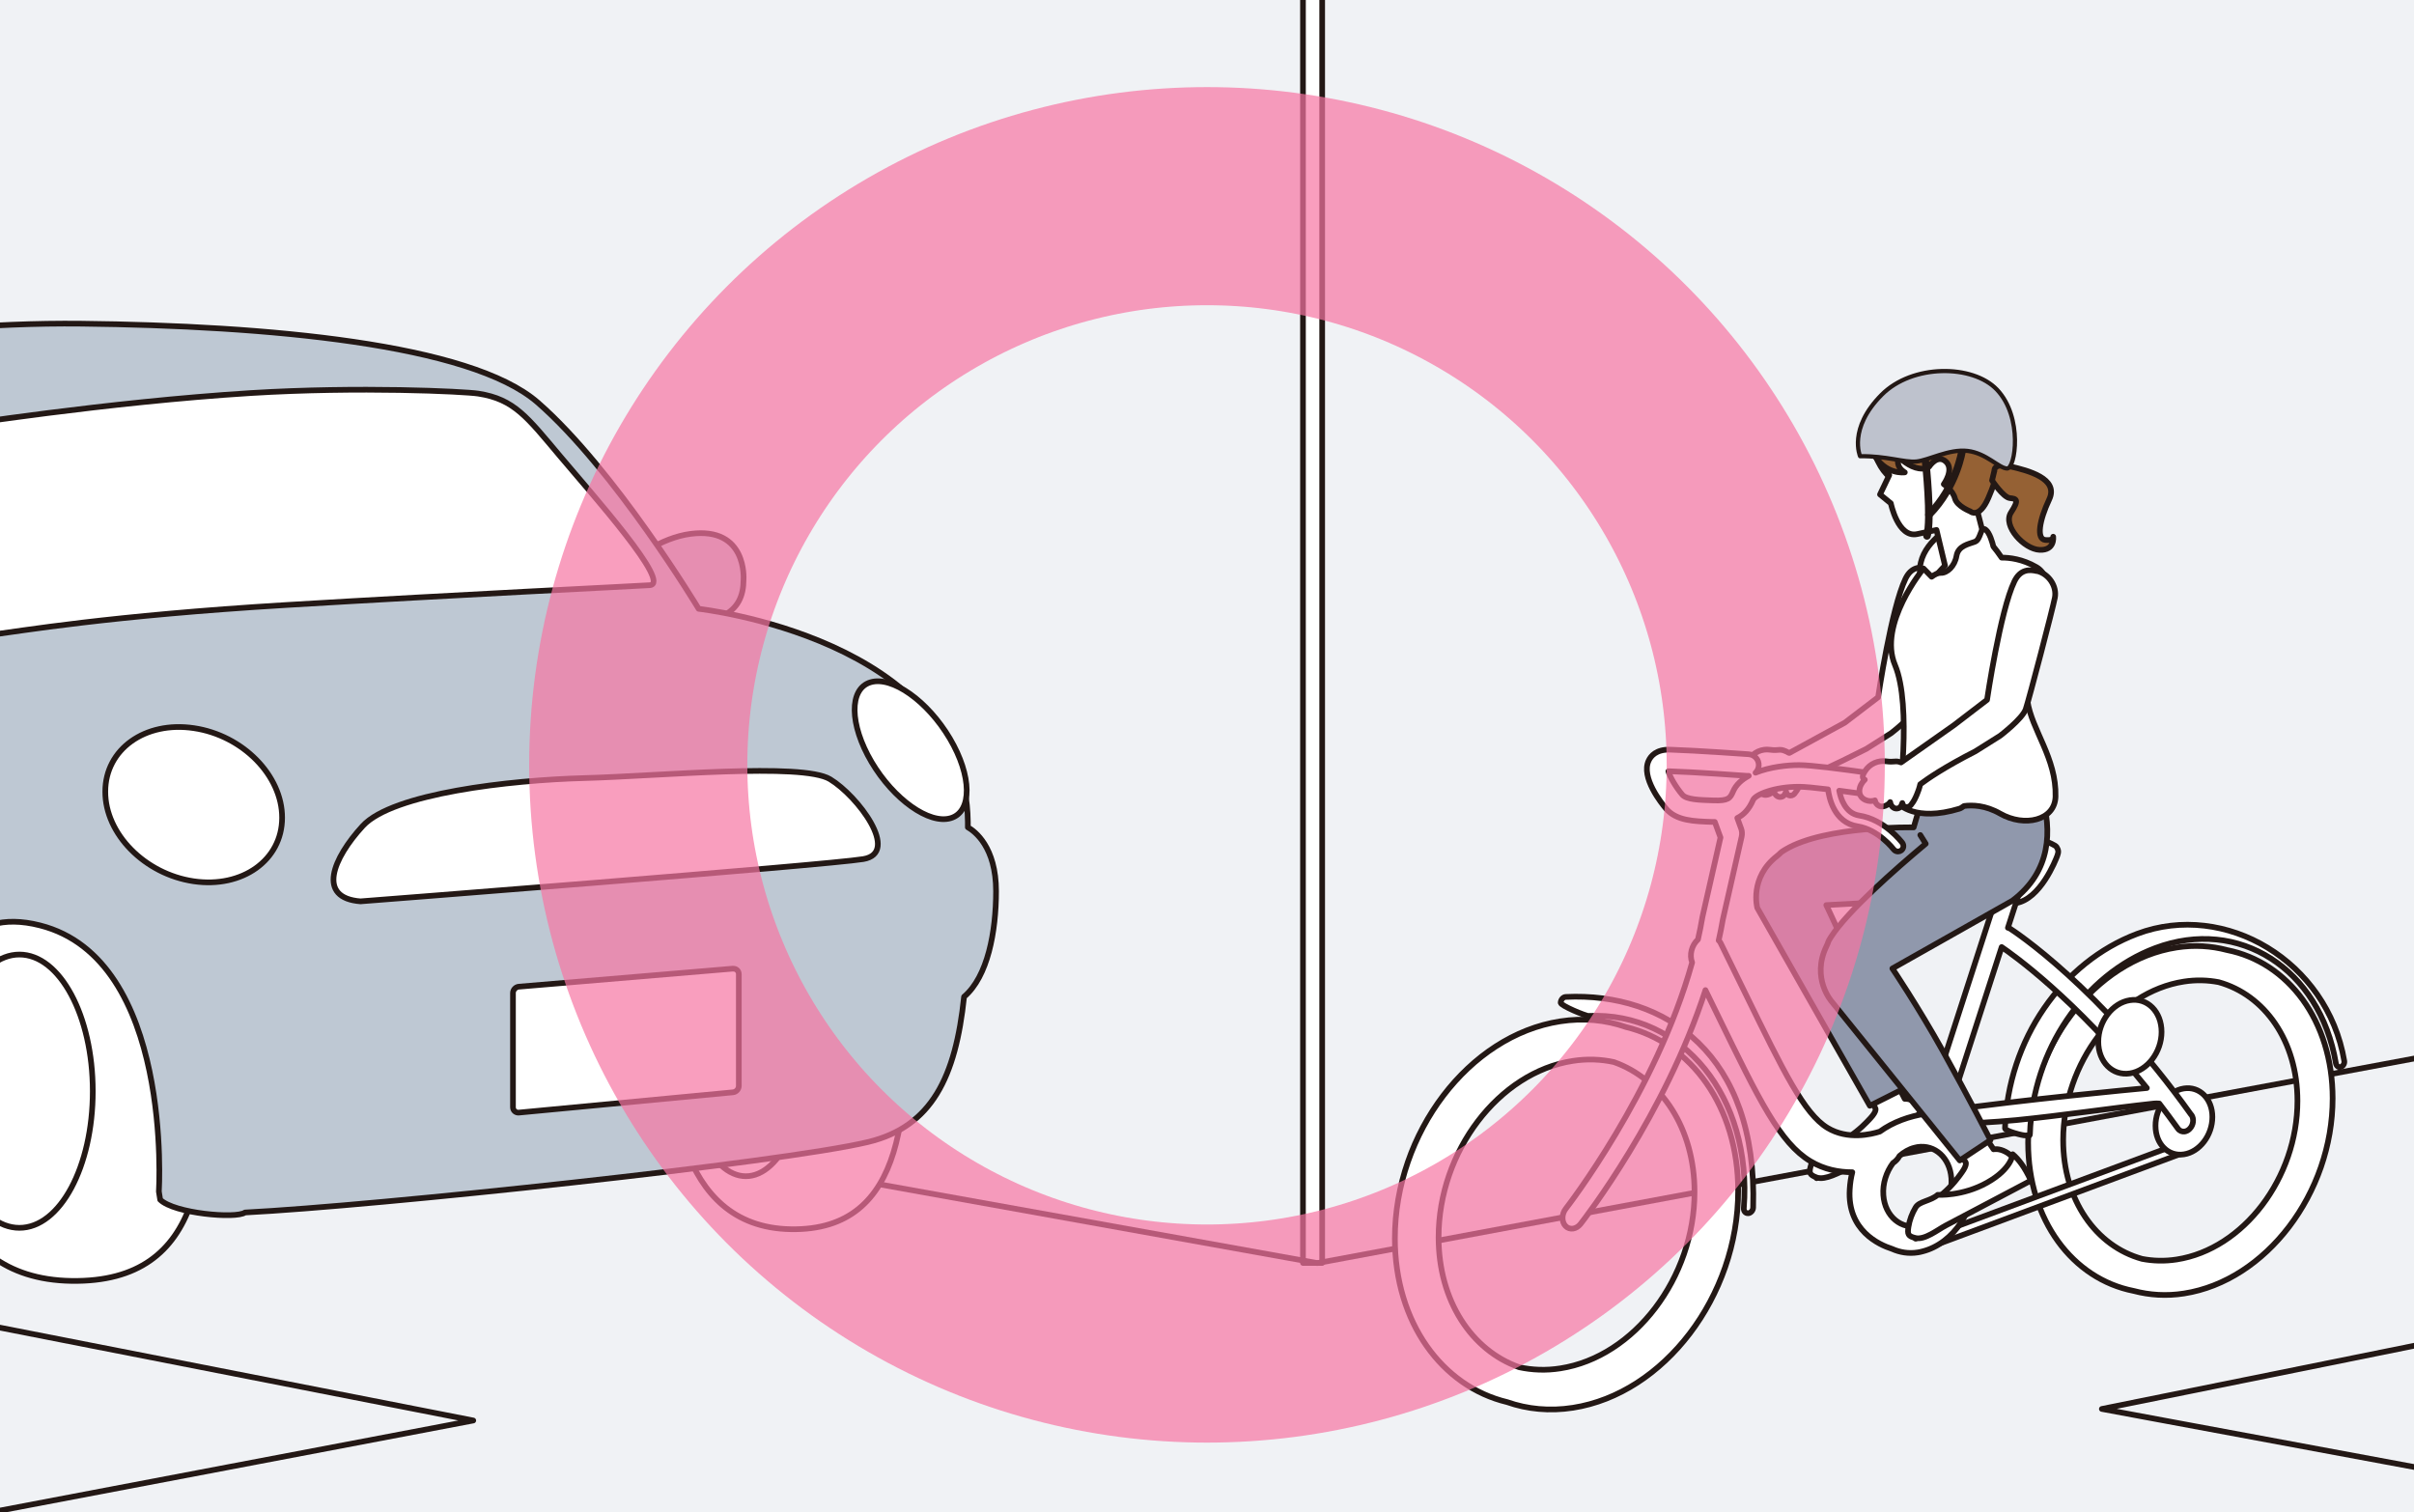 <?xml version="1.0" encoding="UTF-8"?><svg id="b" xmlns="http://www.w3.org/2000/svg" xmlns:xlink="http://www.w3.org/1999/xlink" viewBox="0 0 332 208"><defs><style>.e,.f{fill:#f0f2f5;}.e,.g{stroke-width:0px;}.h{fill:#bec2cd;stroke-width:.58px;}.h,.i,.j,.k,.l,.m,.n,.o{stroke-linecap:round;stroke-linejoin:round;}.h,.j,.k,.l,.m,.n,.o{stroke:#231815;}.p{clip-path:url(#d);}.i{opacity:.7;stroke:#f776a3;stroke-width:30px;}.i,.j,.k{fill:none;}.g,.m{fill:#fff;}.j{stroke-width:1.04px;}.k,.l,.m,.n,.o{stroke-width:.78px;}.l{fill:#bec8d3;}.n{fill:#9098ac;}.o{fill:#956134;}</style><clipPath id="d"><rect class="e" width="332" height="208"/></clipPath></defs><g id="c"><rect class="f" width="332" height="208"/><g class="p"><rect class="m" x="179.2" y="-108.89" width="2.64" height="282.6"/><polygon class="k" points="765.51 282.38 289.07 193.79 691.59 112.33 674.28 81.75 181.18 173.73 -299.17 87.35 -289.39 125.83 65.09 195.38 -712.56 343.38 -528.36 362.16 172.57 217.37 588.6 302.45 765.51 282.38"/><path class="m" d="M1.05,124.29c8.53-1.7,25.37-.84,26.67,17.11,1.3,17.96.66,35.07-17.89,34.78-18.54-.28-19.52-19.64-19.52-28.61s2.28-21.6,10.73-23.28Z"/><path class="m" d="M12.76,150.09c0,10.38-4.51,18.79-10.09,18.79s-10.08-8.41-10.08-18.79,4.52-18.8,10.08-18.8,10.09,8.42,10.09,18.8Z"/><path class="l" d="M102.26,79.72s.55-7.32-7.3-6.29c-7.85,1.04-17.11,11.13-6.45,12.17,10.66,1.04,13.75-1.39,13.75-5.88Z"/><path class="m" d="M101.18,117.18c7.36-1.7,21.88-.84,23,17.11,1.12,17.96.56,35.07-15.43,34.78-15.99-.28-16.83-19.63-16.83-28.61s1.96-21.6,9.25-23.28Z"/><path class="m" d="M111.28,142.99c0,10.38-3.89,18.79-8.7,18.79s-8.69-8.41-8.69-18.79,3.89-18.79,8.69-18.79,8.7,8.42,8.7,18.79Z"/><path class="l" d="M-57.84,147.77c7.99,2.06,29.04,7.4,48.96,11.55,0,0-6.21-37.27,14.38-32.04,18.36,4.66,16.35,36.61,16.35,36.61l.18,1.12c1.93,1.9,10.44,2.65,11.67,1.76,17.71-.89,73.78-6.84,85.67-9.69,8.79-2.11,12.06-8.96,13.22-19.98,3.26-2.77,4.4-8.96,4.4-14.51,0-6.1-2.92-8.25-3.88-8.8,0-.25,0-.49,0-.74-.28-25.23-37.02-29.31-37.02-29.31,0,0-11.57-19.19-22.16-28.4-9.26-8.05-37.2-10.54-62.72-10.82-25.53-.28-50.91,5.11-60.09,8.81-12.96,5.23-23.32,27.97-23.32,27.97-1.37.07-5.48,4.01-7.63,9.15-2.25,5.39-4.43,14.13-6.32,26.81-1.52,10.21,1.96,19.4,2.07,18.85,0,0-.98-21.58,11.11-20.92,9.41.51,11.3,19.42,11.68,27.79.11,2.39,1.3,4.24,3.43,4.79Z"/><path class="m" d="M130.63,101.57c3.05,5.16,3.1,10.06.13,10.96-2.97.89-7.85-2.58-10.9-7.73-3.04-5.16-3.11-10.07-.13-10.96,2.97-.89,7.85,2.58,10.9,7.73Z"/><path class="m" d="M38.8,112.48c-.01,5.81-5.46,9.72-12.18,8.73-6.72-1-12.16-6.52-12.14-12.33,0-5.82,5.46-9.73,12.18-8.73,6.71.99,12.15,6.51,12.14,12.33Z"/><path class="m" d="M-6.57,58.64s21.34-3.35,41.09-4.58c14.88-.92,29.31-.22,31.27.08,4.94.76,6.73,3.25,11.22,8.58,4.49,5.34,15.43,17.59,12.34,17.77-3.08.19-25.52,1.26-49.93,2.72-24.4,1.47-36.75,3.61-40.95,4.15-4.2.54-9.26,1.96-9.54-7-.28-8.96.14-15.57.14-16.97s1.27-4.71,4.35-4.76Z"/><path class="m" d="M49.63,123.97s63.98-4.96,69.1-5.81c5.12-.86-.75-8.68-4.58-10.99-3.84-2.32-23.56-.42-33.79-.15-10.24.27-26.36,2.12-30.46,6.57-4.1,4.46-6.41,9.94-.27,10.39Z"/><path class="g" d="M100.8,133.24c.44-.04.81.3.81.74v15.37c0,.45-.36.85-.81.89l-29.44,2.79c-.44.04-.81-.29-.81-.74v-15.7c0-.45.36-.84.81-.88l29.44-2.48Z"/><path class="k" d="M100.8,133.24c.44-.04.81.3.81.74v15.37c0,.45-.36.85-.81.89l-29.44,2.79c-.44.04-.81-.29-.81-.74v-15.7c0-.45.36-.84.81-.88l29.44-2.48Z"/><path class="m" d="M265.14,78.18c-.98-.24-2.26-.28-3.08,1.43-1.95,4.04-3.76,16.29-3.76,16.29l-4.58,3.5-7.64,4.17h-.01c-1.4-.77-1.2-.25-2.67-.45-1.01-.14-2.21.27-2.91,1.4-.44.7-.31.97,0,1.13-.86.8-1.15,2.23.08,2.8.44.2.97.19,1.3.04.07.34.25.63.59.78.51.24,1.29-.16,1.5-.54.07.51.43.86.8.89.53.03.73-.33.87-.77.09.4.32.57.59.58.33,0,.56-.18.71-.45.41-.47.76-1.39.92-1.82,1.09-.45,4.08-1.74,8.83-4.16l3.41-2.16s3.06-2.33,3.51-3.66c.45-1.32,3.71-13.83,4.01-15.34.29-1.51-.77-3.25-2.46-3.67Z"/><path class="m" d="M258.25,143.94l3.71,7.2s.72-.1,1.63.56c.81.59,1.76,1.77,2.51,4.15l-16.26,6.2s-.69-1.42,1.13-3.78c.54-.7,2.21-1.15,3.22-1.82,1.6-1.07,2.52-2.08,3.06-2.66.94-1.01.67-1.37.67-1.37l-4.05-7.1,4.39-1.37Z"/><path class="m" d="M253.57,156.43c-1.11.73-2.63.57-3.22,1.33-.58.76-1.04,1.63-1.3,2.55-.27.97-.23,1.26.78,1.64,1.23.44,3.17-.76,4.32-1.2,1.62-.62,3.26-1.24,4.88-1.86,2.41-.92,4.82-1.84,7.23-2.76.08-.03.18-.07.27-.1-.62-1.94-1.35-3.14-2.05-3.89,0,0-.37,1.95-3.96,3.45-3.59,1.49-6.95.85-6.95.85Z"/><path class="n" d="M277.9,107.09s5.49,13.88-7.79,16.37l-18.94,1.03s2.78,5.76,5.47,12.36c2.69,6.6,5.03,12.97,5.03,12.97l-4.51,2.27-15.48-27.22s-1.13-4.15,2.74-7.15c.6-.47.26-.36,1.12-.87,5.53-3.31,17.65-3.05,17.65-3.05l2.54-8.6"/><path class="m" d="M267.97,72.75s-4.09,2.21-3.92,5.96c.17,3.75,2.9,3.92,2.9,3.92,0,0,1.7-3.86,2.72-4.54,1.02-.68-1.7-5.34-1.7-5.34Z"/><path class="m" d="M306.27,130.67c-2.16-.57-4.48-.73-6.91-.35-11.27,1.74-20.44,13.79-20.43,26.84,0,10.67,6.14,18.76,14.53,20.4,2.16.57,4.48.73,6.91.35,11.27-1.75,20.44-13.79,20.44-26.84,0-10.67-6.14-18.75-14.54-20.4ZM283.75,156.81c0-10.6,7.44-20.39,16.6-21.8,1.67-.26,3.27-.21,4.79.08,6.31,1.75,10.83,8.08,10.83,16.33,0,10.61-7.44,20.39-16.6,21.81-1.66.26-3.26.21-4.77-.08-6.32-1.74-10.85-8.08-10.85-16.34Z"/><path class="m" d="M223.61,141.26c-2.77-.97-5.83-1.28-9.04-.78-12.54,1.94-22.73,15.34-22.73,29.85,0,11.55,6.48,20.37,15.44,22.52,2.77.97,5.83,1.28,9.04.78,12.53-1.94,22.74-15.34,22.73-29.85,0-11.55-6.48-20.37-15.44-22.52ZM197.85,170.17c0-11.8,8.27-22.68,18.46-24.25,1.97-.31,3.87-.23,5.65.16,6.52,2.3,11.09,9.12,11.09,17.87,0,11.8-8.28,22.68-18.46,24.26-1.97.31-3.87.23-5.66-.16-6.52-2.3-11.08-9.12-11.08-17.87Z"/><path class="m" d="M240.47,166.87c.33-.05.63-.38.64-.78.64-21.12-12.1-29.63-25.77-28.97-.37.02-.67.37-.7.79-.03.41,3.47,1.84,3.82,1.82,12.96-.63,22.55,11.22,21.37,26.42-.04.42.22.74.58.72,0,0,.04,0,.06,0Z"/><path class="m" d="M278.6,156.17c.31-.05.57.2.58-.17.37-11.56,7.46-21.92,17.24-25.6,11.5-4.32,22.65,2.87,24.84,15.85.06.35.37.62.69.5.31-.12.52-.47.46-.82-2.31-13.69-16.35-22.05-28.48-17.49-10.31,3.88-17.79,14.54-18.18,26.74-.02.38,2.51,1.04,2.84.99h.02Z"/><path class="m" d="M265.58,171.46s.08-.02.13-.03l36.28-13.5c.34-.13.56-.54.49-.93-.06-.38-.4-.59-.74-.45l-36.29,13.49c-.34.14-.56.55-.49.93.06.34.32.53.61.49Z"/><path class="m" d="M276.72,124.31c-2.79,0-12.08-2.32-13.13-2.59-.66-.17-1.06-.81-.94-1.63.12-.82.72-1.32,1.43-1.43l14.57-3.75h0c.49-.08,3.93,1.15,4.19,1.58.27.44.3.67.1,1.22-.23.61-2.33,5.98-5.71,6.51h0c-.17.03-.33.08-.51.08ZM272.96,120.26c1.8.36,3.36.62,4.14.62.05,0,.09,0,.13-.01h0c.55-.08,1.17-.73,1.73-1.55l-6,.94Z"/><path class="m" d="M296.45,154.85c0,2.5,1.75,4.26,3.91,3.92,2.16-.33,3.91-2.63,3.91-5.14,0-2.5-1.76-4.26-3.92-3.92-2.16.33-3.91,2.64-3.9,5.14Z"/><path class="m" d="M301.35,153.32c-12.59-17.61-24.44-25.3-24.94-25.62-.08-.05-.17-.06-.26-.09l2.92-9.03c.29-.91-.07-1.82-.82-2.05-.74-.22-1.59.33-1.88,1.24l-11.43,35.39c-.06,0-.12.02-.17.03-2.17.35-4.39,1.11-6.24,2.45-1.15.37-4.41,1.17-7.19-.51-3.21-1.94-6.06-7.77-11.23-18.35-1.07-2.17-2.22-4.55-3.51-7.15-.06-.12-.15-.19-.23-.28.21-.97.42-1.94.58-2.91l2.58-11.36c.08-.37.06-.74-.05-1.06l-.55-1.51c.89-.44,1.63-1.21,2.17-2.48.32-.74,2.93-1.82,6.31-1.82.76,0,2.22.14,4,.36.13,1.07.81,4.58,4.06,5.08,2.87.44,4.95,3.15,4.97,3.18.15.19.37.29.59.29.16,0,.31-.05.45-.15.33-.25.39-.71.15-1.04-.1-.13-2.45-3.22-5.93-3.76-1.93-.3-2.56-2.38-2.75-3.42,4.01.52,8.94,1.28,11.32,1.66.81.13,1.57-.42,1.7-1.23.13-.81-.42-1.57-1.23-1.7-.57-.09-14.02-2.25-17.32-2.25-1.63,0-4.02.26-5.98,1.05.25-.24.41-.58.44-.95.06-.82-.56-1.53-1.37-1.59-.29-.02-7.1-.51-10.78-.63-1.96-.07-2.7.9-2.98,1.49-1.12,2.32,1.79,5.93,2.39,6.63,1.42,1.67,3.85,1.74,6.41,1.82.1,0,.2,0,.29,0l.78,2.14-2.48,10.92c-.17,1.04-.39,2.08-.62,3.11-.87.8-1.2,2.11-.8,3.16-4.96,17.86-17.24,33.69-17.38,33.87-.57.73-.59,1.8-.03,2.38.28.3.67.41,1.05.35.36-.06.72-.27,1-.62.56-.71,11.64-15.01,17.19-32.18.61,1.23,1.18,2.42,1.73,3.54,5.68,11.64,8.53,17.48,12.7,19.99,1.93,1.17,3.97,1.52,5.77,1.52-.19.73-.31,1.52-.36,2.38-.34,5.63,4.04,7.59,5.82,8.16,1.07.48,2.27.69,3.54.49.21-.03.43-.08.65-.14,4.3-1.08,7.5-5.96,7.14-10.88-.22-2.98-1.73-5.31-3.86-6.43,3.18-.36,6.41-.43,9.61-.75,6.32-.63,12.6-1.59,18.91-2.28.27-.03.52-.02.77,0,.85,1.11,1.7,2.25,2.56,3.45.23.32.58.45.93.4.24-.04.49-.16.69-.37.52-.52.62-1.38.24-1.92ZM229.46,106.08s.09,0,.14,0c3.62.12,10.58.62,10.66.63.08,0,.17,0,.25,0-.98.53-1.77,1.24-2.16,2.16-.4.92-.63,1.3-2.74,1.22-1.89-.06-3.67-.11-4.24-.78-.88-1.03-1.73-2.49-1.91-3.22ZM268.37,162.03c.22,2.95-1.7,5.88-4.29,6.53-2.57.67-4.85-1.26-5.06-4.17-.12-1.6.41-3.19,1.32-4.42.37-.25.69-.57.9-.98.61-.53,1.3-.94,2.06-1.13.13-.04.27-.07.4-.09,2.42-.38,4.46,1.49,4.67,4.26ZM268.04,152.7l7.25-22.44c1.38.94,10.1,7.07,19.97,19.39-2.11.2-17.19,1.63-27.22,3.05Z"/><path class="o" d="M262.07,55.87s-5.83,2.46-4.11,6.86c1.72,4.4,4.73,3.79,4.73,3.79,0,0,4.02-6.58-.62-10.65Z"/><path class="m" d="M273.87,77.76l-2.01-7.82s4.87-11.26-3.89-13.82c-4.38-1.28-8.16,1.13-8.93,3.73-.77,2.6.79,5.5.79,5.5l-1.27,2.66,1.49,1.22s.97,4.79,3.62,4.23l2.66-.57,1.17,4.9-2.2,2.35,8.57-2.37Z"/><path class="m" d="M269.63,151.38l4.55,6.7s.7-.18,1.69.36c.87.48,1.96,1.54,2.99,3.81l-15.41,8.12s-.85-1.33.67-3.9c.46-.76,2.06-1.41,2.98-2.2,1.46-1.25,2.25-2.37,2.71-3.01.81-1.12.51-1.44.51-1.44l-4.88-6.56,4.18-1.89Z"/><path class="m" d="M266.49,164.35c-1.01.86-2.54.88-3.03,1.72-.49.82-.84,1.73-.99,2.68-.15,1-.08,1.28.97,1.53,1.26.3,3.05-1.13,4.14-1.71,1.54-.81,3.08-1.63,4.63-2.44,2.29-1.2,4.56-2.41,6.84-3.61.09-.05.17-.09.26-.14-.84-1.85-1.71-2.96-2.5-3.62,0,0-.12,1.99-3.52,3.9-3.39,1.91-6.8,1.68-6.8,1.68Z"/><path class="n" d="M276.79,101.18s10.78,14.57-.02,22.7l-16.51,9.33s3.45,5.1,6.93,11.33c3.47,6.23,6.56,12.27,6.56,12.27l-4.22,2.8-17.61-21.85s-2.86-3.22-.72-7.62c.34-.68.08-.44.62-1.27,2.26-3.52,8.76-9.25,13.03-12.82l-.75-1.2"/><path class="o" d="M271.02,70.37s1.18,1.01,2.44-1.88c1.26-2.9,2.25-6.28,1.32-9.14-.93-2.85-3.55-6.89-7.97-5.74-4.42,1.15-5.6,2.84-5.6,2.84,0,0-5.29,2.55-3.65,5.76,1.64,3.2,4.41,2.76,4.41,2.76,0,0-.82-.44-.93-1.23-.11-.78-.1-1.05-.1-1.05,0,0,1.2,1.24,2.51,1.63,1.31.39,1.87-.14,1.87-.14,0,0,1.13-1.77,2.31-.68,1.17,1.09-.3,3.1-.3,3.1,0,0,1.25.85,1.53,1.95.29,1.1,2.15,1.8,2.15,1.8Z"/><path class="o" d="M274.29,64.78s-.2-1.17,2.2-.62c2.39.55,6.7,1.65,5.34,4.53-1.36,2.89-1.79,5.45-.54,5.58,1.25.12,1.09-.45,1.09-.45,0,0,.26,1.9-1.86,1.81-2.13-.08-5.13-3.3-3.95-5.13,1.19-1.82.72-1.9-.15-1.99-.91-.09-2.45-2.43-2.45-2.43l.31-1.31Z"/><path class="m" d="M278.87,96.43c-.48-3.29,1.87-6.87,1.2-9.37,1.91-3.54,2.31-7.72,0-9.06-1.93-1.12-3.74-1.31-4.78-1.3-.43-.63-.8-1.12-1.14-1.53-.13-.53-.5-1.91-1.08-2.33-.72-.53-.6,1.37-1.47,1.68-.86.32-2.28.54-2.52,1.94-.24,1.4-1.27,2.38-2.18,2.34-.36-.01-.82.21-1.24.53l-1.12-1.14s-6.3,7.66-3.92,13.28c2.38,5.62.51,19.08.51,19.08,0,0,2.22,2.55,8.35.68.24-.07.43-.24.63-.37,1.12-.15,2.95-.12,4.98,1.05,3.33,1.9,7.52.95,7.61-2.35.14-5.3-3.28-9.16-3.86-13.14Z"/><path class="m" d="M280.12,78.55c-.98-.24-2.26-.28-3.08,1.42-1.95,4.04-3.76,16.29-3.76,16.29l-4.57,3.5-7.26,5.11c-.77-.31-.86.01-2.07-.16-1.01-.14-2.21.27-2.91,1.4-.44.7-.31.97,0,1.13-.86.8-1.15,2.23.08,2.79.45.2.98.19,1.31.05.07.34.25.62.6.78.51.24,1.28-.16,1.5-.54.07.51.43.86.8.89.53.03.73-.32.87-.76.09.39.31.56.58.56.33,0,.56-.18.71-.44.54-.63,1-2.07,1-2.07.05-.19.13-.39.17-.63,1-.75,3.29-2.34,7.58-4.53l3.42-2.15s3.06-2.33,3.51-3.65c.45-1.32,3.72-13.83,4.01-15.34.29-1.51-.77-3.25-2.47-3.67Z"/><path class="m" d="M288.58,143.28c0,2.78,1.95,4.73,4.35,4.36,2.4-.37,4.35-2.93,4.35-5.71,0-2.78-1.95-4.74-4.35-4.36-2.41.37-4.35,2.93-4.35,5.71Z"/></g><path class="j" d="M264.85,63.65s.84,7.81.17,10.06"/><path class="j" d="M269.85,61.99s-.72,4.92-4.56,8.81"/><path class="h" d="M255.82,62.75c3.6-.06,6.05.88,7.72.73,1.67-.15,4.49-1.76,7.06-1.46,2.57.3,4.3,2.37,5.43,2.42,1.14.05,2.23-7.03-1.39-10.85-3.33-3.5-11.64-3.54-15.86.71-4.64,4.67-2.96,8.45-2.96,8.45Z"/><circle class="i" cx="166" cy="105.2" r="78.22"/></g></svg>